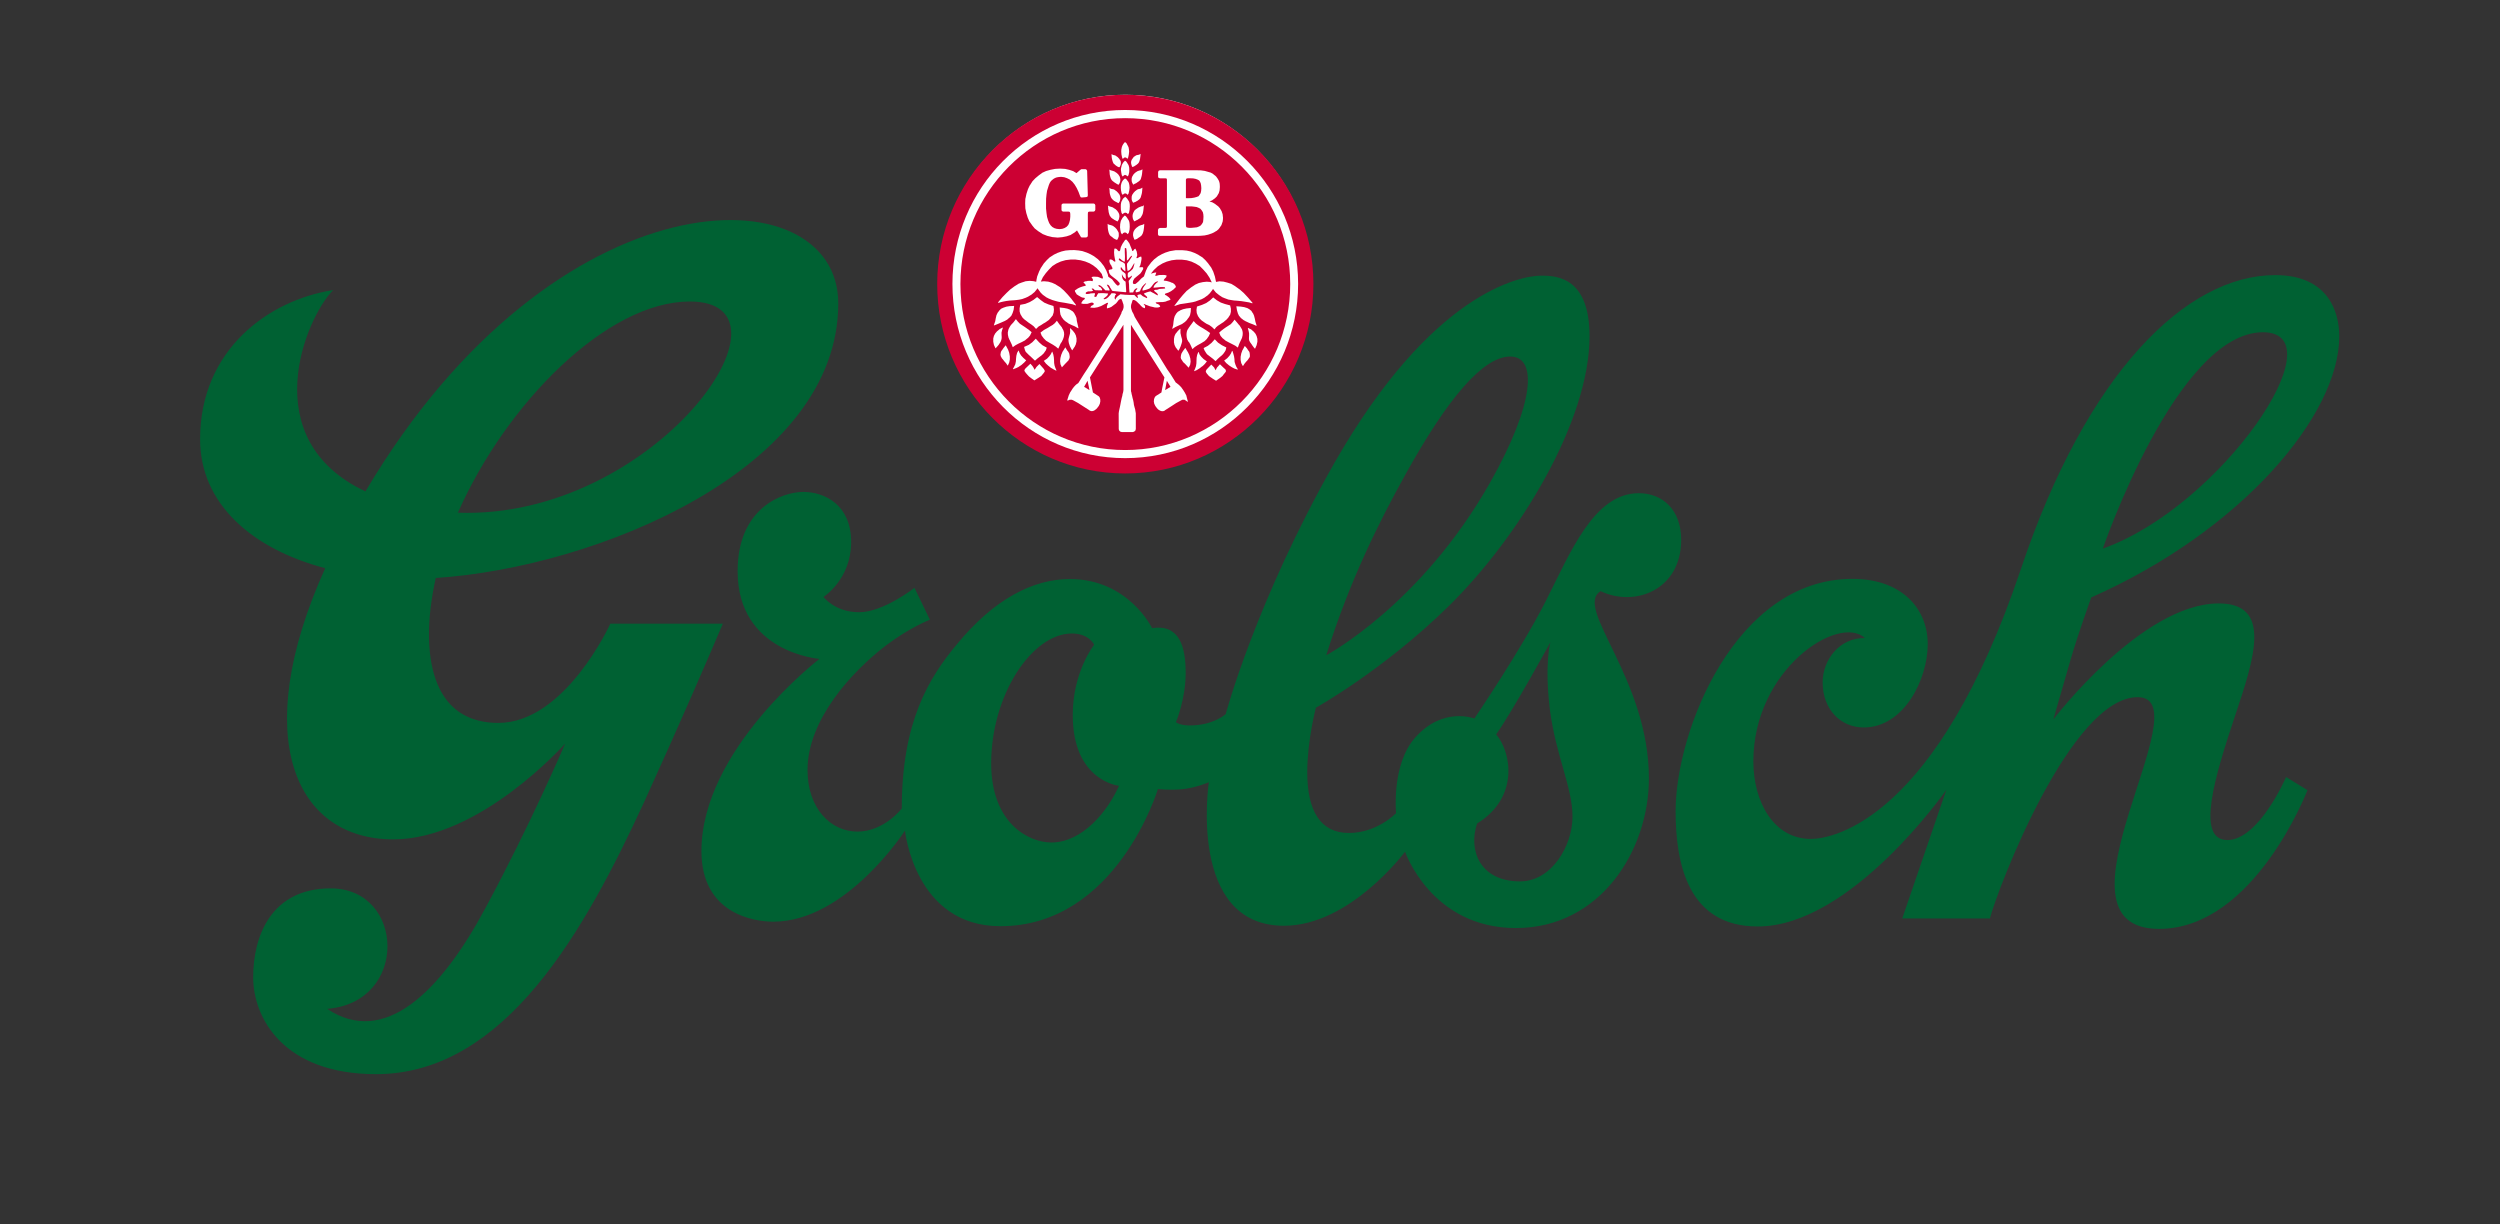 <?xml version="1.0" encoding="UTF-8"?>
<svg id="Layer_1" xmlns="http://www.w3.org/2000/svg" version="1.1" viewBox="0 0 731 358">
  <rect x="0" y="0" width="731" height="358" fill="#333333" stroke="none"/>
  <!-- Generator: Adobe Illustrator 30.0.0, SVG Export Plug-In . SVG Version: 2.1.1 Build 123)  -->
  <defs>
    <style>
      .st0 {
        fill: #c03;
      }

      .st1 {
        fill: #fff;
      }

      .st2 {
        fill: #006133;
        fill-rule: evenodd;
      }
    </style>
  </defs>
  <path class="st2" d="M201.71,88.16c34.62,0-10.35,63.84-67.82,61.75,14.16-32,43.58-61.75,67.82-61.75M178.46,182.37s-13.2,29.01-32.77,29.01c-6.8,0-19.73-2.38-20.26-24.84-.1-5.57.66-11.54,1.99-17.54,47.03-3.08,117.69-31.87,117.69-80.29,0-38.5-82.61-39.03-138.25,54.98-32.4-15.26-17.54-50.68-9.45-58.87-18.8,2.92-38.9,17.37-38.9,43.61,0,18.9,15.22,32.08,36.58,37.71-22.42,49.68-8.66,79.29,19.9,79.29,25.46,0,50.27-28.02,50.27-28.02,0,0-10.08,23.58-23.31,48.08-13.17,24.65-29.59,40.66-46.3,29.49,23.94-1.86,22.78-35.22,1.03-35.22-17.34,0-22.65,13.89-22.65,25.97s9.02,28.35,35.91,28.35c37.78,0,61.09-42.08,78.4-79.55,10.21-22.38,19.5-43.84,23.02-52.17h-32.9ZM661.68,97.15c22.32,0-12.2,50.94-46.82,63.27,0,0,21.66-63.27,46.82-63.27M651.26,245.62c-9.34,0-3.61-18.71,2.29-36.38,5.7-16.98,10.84-32.8-4.78-32.8-22.55,0-48.38,33.93-48.38,33.93l5.14-17.81c2.06-7.09,5.94-17.87,5.94-17.87,44.04-19.5,72.53-53.36,72.53-76.34,0-7.2-3.26-17.91-18.74-17.91-26,0-55.19,28.65-74.38,86.03-24.48,72.73-54.52,78.83-61.39,78.83-10.85,0-16.81-10.81-16.81-22.68,0-26.96,25-43.15,32.63-36.05-7.37-.16-12.37,6.34-12.37,12.94,0,7.92,5.27,13.2,12,13.2,11.78,0,18.73-14.09,18.73-24.38s-7.5-19.07-22.02-19.07c-34.19,0-51.7,44.44-51.7,67.92,0,15.68,3.78,33.72,24.01,33.72,27.36,0,55.15-39.96,55.15-39.96l-12.9,37.61h25.63c2.39-8.99,23.68-64.7,43.21-64.7s-28.41,67.75,6.27,67.75c27.82,0,43.38-40.55,43.38-40.55l-6.24-3.85s-7.93,18.44-17.22,18.44M444.47,257.72c-11.68,0-15.23-9.06-12.57-16.92,12.57-7.79,9.88-21.09,5.57-26.06,4.91-6.93,15.86-26.93,15.86-26.93,0,0-1.79,6.27-.13,19.8,1.79,13.56,6.6,22.61,6.6,31.17s-6.14,18.94-15.32,18.94M307.37,246.34c-6.53,0-17.55-5.57-17.55-23.14,0-20,11.94-37.97,23.61-37.97,5.04,0,6.5,3.29,6.5,3.29,0,0-6.26,7.89-6.26,20.53,0,19.36,13.52,20.72,13.52,20.72-3.18,7.2-10.54,16.58-19.83,16.58M410.84,138.93c12.59-22.75,22.88-34.68,30.77-34.68s7.3,13.46-5.93,36.9c-20.3,35.82-47.89,50.45-47.89,50.45,6.79-21.69,15.45-39,23.05-52.66M468.04,172.86c10.02,4.77,23.54-.37,23.54-15.02,0-8.76-5.44-13.63-12.4-13.63-13.23,0-20.09,17.61-27.26,31.67-7.23,14.26-20.82,34.22-20.82,34.22,0,0-9.13-3.59-17.25,5.51-7.06,7.89-5.64,22.15-5.64,22.15,0,0-5.47,5.8-13.8,5.8s-12.17-6.46-12.17-17.78c0-9.25,2.52-18.84,2.52-18.84,0,0,19.73-10.97,38.77-29.64,20.89-20.49,41.25-54.28,41.25-78.96,0-17.01-9.25-17.74-14.09-17.74-6.17,0-32.03,4.93-60.49,54.72-23.02,40.55-31.8,73.48-31.8,73.48,0,0-3.55,3.32-10.51,3.32-2.99,0-4.05-.96-4.05-.96,0,0,2.85-6.66,2.85-14.42s-1.89-14.29-9.82-13.07c0,0-6.93-14.36-24.04-14.36-10.85,0-22.29,5.96-33.14,19.2-8.06,9.72-16.01,22.48-16.01,47.89,0,0-5.14,6.76-12.97,6.76s-14.59-6.8-14.59-18.01c0-14.56,12.7-28.56,22.88-36.38,7.23-5.44,12.9-7.56,12.9-7.56l-4.51-9.32s-9.08,7.13-16.18,7.13-10.42-4.48-10.42-4.48c0,0,8.09-5.11,8.09-16.05s-7.82-14.65-14-14.65-19.2,4.71-19.2,23.18c0,23.87,23.94,25.64,23.94,25.64,0,0-34.52,26.43-34.52,56.21,0,18.51,15.63,20.63,20.99,20.63,21.39,0,38.53-26.63,38.53-26.63,0,0,2.82,27.95,27.89,27.95,33.99,0,46.07-40.12,46.07-40.12,0,0,2.99.42,7.06.07,4.28-.44,7.83-2.06,7.83-2.06,0,0-6.34,41.98,21.98,41.98,19.34,0,35.39-21.65,35.39-21.65,0,0,7.7,22.32,32.4,22.32s38.9-22.68,38.9-43.77c0-29.28-22.08-49.88-14.13-54.72"/>
  <path class="st1" d="M383.71,82.88c0,30.47-24.47,55.17-54.63,55.17s-54.64-24.7-54.64-55.17,24.46-55.17,54.64-55.17,54.63,24.7,54.63,55.17"/>
  <polygon points="323.46 113.91 323.46 114.15 323.49 113.91 323.46 113.91"/>
  <path d="M325.04,114.1v-.03.03Z"/>
  <polygon class="st0" points="346.76 60.35 346.76 65.3 346.76 65.81 346.81 66.15 346.86 66.4 347.01 66.49 347.24 66.55 347.69 66.63 348.25 66.63 349.18 66.55 349.99 66.46 350.64 66.2 351.12 65.9 351.49 65.42 351.77 64.91 351.85 64.23 351.9 63.36 351.85 62.66 351.71 62.04 351.36 61.48 350.98 61.03 350.5 60.78 349.91 60.54 349.23 60.44 348.45 60.35 346.76 60.35"/>
  <path class="st0" d="M329,133.96c-27.86,0-50.51-22.88-50.51-50.93s22.65-50.87,50.51-50.87,50.57,22.87,50.57,50.87-22.65,50.93-50.57,50.93M329,27.71c-30.3,0-54.96,24.82-54.96,55.32s24.65,55.41,54.96,55.41,55.04-24.85,55.04-55.41-24.7-55.32-55.04-55.32"/>
  <polygon class="st0" points="347.4 52.13 347.04 52.16 346.91 52.24 346.82 52.36 346.76 52.58 346.76 52.98 346.76 57.93 347.18 57.96 348.31 57.93 349.18 57.79 349.88 57.6 350.47 57.37 350.78 56.94 351.07 56.46 351.21 55.82 351.27 55.04 351.21 54.25 351.09 53.6 350.87 53.1 350.62 52.76 350.13 52.5 349.58 52.3 348.85 52.16 347.99 52.13 347.4 52.13"/>
  <polygon class="st0" points="316.99 113.11 318.57 114.07 318 111.33 316.99 113.11"/>
  <polygon class="st0" points="332.13 86.72 332.55 87.11 332.6 87.11 332.63 87.08 332.69 87.03 332.71 87 332.74 86.94 332.74 86.86 332.71 86.75 332.6 86.63 332.57 86.6 332.55 86.35 332.89 86.16 332.92 86.16 333.17 86.1 333.19 86.1 333.53 86.07 334.1 86.58 334.75 86.91 335.37 87.19 335.42 87.03 335.42 86.86 335.31 86.72 335.11 86.54 334.94 86.35 334.91 86.35 334.69 86.19 334.69 86.16 334.46 85.84 334.49 85.82 335.16 85.54 335.7 85.36 336.35 85.2 336.96 85.54 337.56 85.84 337.56 85.87 338.12 86.19 338.23 86.24 338.26 86.24 338.4 86.32 338.49 86.35 338.54 86.35 338.57 86.3 338.51 86.02 338.32 85.76 338.06 85.54 337.76 85.31 337.73 85.31 337.42 84.95 337.45 84.89 337.81 84.73 338.17 84.73 338.49 84.69 338.99 84.49 339.03 84.49 339.61 84.44 340.18 84.41 340.68 84.35 340.71 84.33 340.65 84.21 340.6 84.04 340.51 83.96 339.47 83.93 338.43 84.04 337.31 84.13 337.28 84.07 337.42 83.62 337.45 83.6 337.67 83.26 337.98 82.94 338.26 82.66 338.4 82.58 338.43 82.58 338.54 82.44 338.63 82.3 338.63 82.27 338.23 82.33 337.81 82.52 337.45 82.83 337.1 83.26 336.8 83.68 336.4 84.13 336.38 84.13 336.04 84.41 336.01 84.41 335.56 84.58 335.11 84.73 334.69 84.84 334.24 84.95 334.01 84.89 334.18 84.24 334.21 84.21 334.49 83.79 334.49 83.76 334.83 83.31 335.11 82.94 335.11 82.78 335.08 82.78 334.52 83.23 333.98 83.82 333.62 84.44 333.31 85.17 332.74 85.39 332.15 85.48 332.04 85.14 332.04 85.08 332.13 84.89 332.15 84.89 332.3 84.73 332.49 84.55 332.55 84.41 332.55 84.3 332.24 84.3 331.85 84.58 331.56 84.95 331.34 85.5 330.27 85.54 330.16 84.35 330.13 83.23 330.02 82.15 330.86 81.04 330.88 80.89 330.91 80.89 330.98 80.75 331.03 80.67 330.98 80.61 330.8 80.69 330.58 80.86 330.36 81.04 330.32 81.06 329.96 81.26 329.77 80.86 329.77 80.83 329.73 80.47 329.77 80.13 329.79 79.8 330.61 79.23 331.22 78.62 331.42 78.16 331.56 77.65 331.68 77.24 331.65 76.9 331.45 77.29 331.14 77.77 330.86 78.27 330.55 78.67 330.55 78.7 330.25 78.98 330.21 78.98 329.77 79.26 329.71 79.26 329.59 78.5 329.59 78.47 329.54 77.79 329.54 77.12 330.32 76.05 331 74.96 331 74.9 331.03 74.79 331.03 74.75 331 74.75 330.91 74.79 330.88 74.82 330.52 75.07 330.27 75.38 330.02 75.77 329.99 75.83 329.57 76.17 329.51 76.11 329.48 74.9 329.45 73.77 329.34 72.67 329.28 72.64 329.17 72.56 329.06 72.51 328.94 72.54 328.89 72.59 328.89 73.83 328.94 75.09 328.89 76.5 328.86 76.53 328.33 76.33 328.33 76.31 327.94 76.02 327.6 75.71 327.26 75.55 327.2 75.6 327.15 75.77 327.15 75.94 327.46 76.25 327.76 76.44 328.18 76.61 328.58 76.84 328.58 76.87 328.92 77.12 329.03 78.16 329.06 79.26 328.98 79.32 328.44 78.89 328.18 78.62 328.18 78.59 327.94 78.24 327.76 78.11 327.71 78.27 327.68 78.56 327.74 78.81 327.96 79.06 328.21 79.37 328.56 79.59 328.86 79.85 329.12 80.08 329.17 80.75 329.2 81.51 329.12 81.56 328.78 81.29 328.75 81.26 328.47 80.93 328.44 80.93 328.21 80.53 328.1 80.22 328.07 80.27 328.02 80.3 328.07 80.81 328.18 81.29 328.35 81.68 328.69 82.07 329.12 82.36 329.31 85.31 329.15 85.45 325.32 85.08 325.12 84.91 324.87 84.47 324.62 84.09 324.59 84.09 324.42 83.68 324.28 83.53 324.11 83.34 323.91 83.26 323.71 83.26 323.63 83.28 323.88 83.71 324.19 84.21 324.22 84.21 324.5 84.89 324.11 84.95 324.05 84.95 323.85 84.91 323.23 84.91 322.13 83.79 321.97 83.71 321.97 83.68 321.77 83.53 321.58 83.42 321.38 83.37 321.21 83.42 321.13 83.48 321.26 83.65 321.43 83.85 321.69 83.9 321.72 83.93 321.94 84.16 322.06 84.35 322.22 84.52 322.25 84.6 322.25 84.91 321.26 84.89 320.28 84.86 320.08 84.8 320.05 84.77 319.89 84.6 319.72 84.44 319.57 84.38 319.41 84.35 319.21 84.41 319.24 84.52 319.43 84.73 319.64 84.95 319.61 85 319.16 85.17 319.13 85.17 318.65 85.2 318.17 85.2 317.78 85.36 317.58 85.48 317.46 85.65 317.46 85.82 317.58 85.93 317.74 85.98 318 85.95 318.2 85.93 318.4 85.93 318.93 85.79 318.96 85.79 319.46 85.76 320.05 85.71 320.16 85.82 320.14 86.13 320.14 86.16 320.05 86.35 320 86.54 320 86.66 320.05 86.8 320.28 86.83 320.53 86.75 320.7 86.58 320.75 86.32 320.93 86.07 321.15 85.73 322.53 85.71 323.96 85.82 324.03 85.87 323.8 86.38 323.77 86.41 323.46 86.72 323.43 86.72 323.09 87 322.72 87.29 322.7 87.33 322.76 87.45 322.79 87.51 323.18 87.45 323.6 87.25 324.03 86.91 324.36 86.54 324.73 86.13 325.03 85.73 325.49 85.76 325.71 85.76 325.97 85.79 326.02 85.79 326.35 86.02 326.38 86.07 326.08 86.35 326 86.66 325.91 86.94 325.93 87.25 326.08 87.56 326.13 87.59 326.16 87.59 326.35 87.13 326.38 87.11 326.7 86.72 327.12 86.38 327.15 86.38 327.6 86.04 328.18 86.1 329.03 86.19 329.62 86.21 330.21 86.24 331.68 86.24 332.13 86.72"/>
  <polygon class="st0" points="340.68 114.06 342.26 113.11 341.19 111.34 340.68 114.06"/>
  <path class="st0" d="M367.64,100v.02l-.2.87v.03l-.45,1.02-.05.02-.34-.39-.5-.68v-.03l-.56-.78-.26-.48v-.03l-.08-.42v-.42l.03-.57v-.7l-.14-.73-.22-.79.05-.06.99.48v.03l.62.54h.03l.53.64.03.03.34.71v.02l.2.76v.91ZM365.47,104.19v.06l-.17.37h-.03l-.25.37v.02l-.28.37-.37.38-.46.56-.45.7-.08-.03-.45-.84v-.02l-.17-.87v-.94l.19-.99.36-.99h.03l.62-1.15.03-.03.64.73.25.4v.03l.32.4h.02l.17.42v.03l.08.64-.02.4ZM362.26,100.79l-.3.81-.03.03-.71-.53-.87-.45-1.1-.56-.95-.51v-.03l-.76-.62h-.03l-.62-.73-.02-.04-.38-.89.6-.56h.02l.65-.51.68-.48.7-.45.75-.49.54-.59.56-.73.82.96.36.45.37.4v.02l.28.46.28.47.03.03.17.54.08.56v.03l-.03.59v.03l-.17.73v.03l-.34.73-.05.05h.03l-.26.54-.31.7ZM361.84,108.07l-.85-.28h-.02l-.79-.42-.82-.54-.73-.61h-.03l-.65-.76v-.03l.91-.7.65-.73.42-.65.31-.73h.12l.25.73v.03l.22.8.12.78v.03l.05.84.26.84.28.65.4.64-.08.11ZM358.46,108.58l-.12.26h-.03l-.28.36-.09.08-.48.65-.78.65h-.03l-1.07.75-.87-.53-.65-.45h-.02l-.57-.42-.36-.45-.14-.11-.25-.4h-.02l-.11-.26v-.22l.02-.06.14-.28v-.03l.28-.31,1.15-1.21.42.42.4.42.24.46.26.37.14-.42.22-.37v-.03l.34-.36.5-.59,1.24,1.19.35.28v.03l.14.25v.05l.02.23v.05ZM351.57,107.09h-.03l-.76.6-.73.45v.03l-.85.37-.05-.06.31-.73.25-.7.12-.81.03-.91.03-.73.16-.84.34-.84h.09l.31.79.48.62.65.65.87.62.11.06-.62.78-.7.67ZM348.65,102.05l-.37-.82-.28-.59-.31-.56-.11-.06-.43-.73v-.02l-.16-.65v-.03l-.06-.65.03-.53v-.03l.11-.56v-.03l.23-.51h.03l.31-.51.34-.45v-.03l.31-.39.73-1.01h.03l.62.7.61.48.71.48.78.45,1.04.65,1.04.73-.42.96h-.02l-.51.73v.03l-.73.7h-.03l-.93.57-1.02.56-.84.54-.67.61-.03-.02ZM348.14,105.74l-.14.89v.03l-.42.82-.03.03-1.07-1.16-.48-.42-.31-.45v-.03l-.31-.46-.03-.02-.11-.46.08-.64.14-.51.03-.03.26-.45.22-.34.54-.72.02-.09h.06l.67,1.13h.03l.48.99v.03l.28.95v.03l.08.84v.03ZM344.81,95.11l-1.1.51-.89.53-.06-.05.28-1.07.11-1.04.14-.87.22-.73.03-.02.37-.65.5-.57h.02l.68-.39.02-.03.79-.31,1.01-.23,1.29-.14-.05,1.08v.02l-.2.96v.03l-.37.71h-.05l-.48.67v.03l-.59.59-.76.53v.03l-.94.43ZM343.27,99.97v-.91l.14-.73v-.02l.33-.74h.03l.56-.7v-.02l.73-.71.11.03v1.21l.23,1.05.14.48.11.45v.48l-.11.48-.31.93-.37.84-.26.42-.09.03-.68-.9h-.03l-.39-.82v-.03l-.17-.81ZM356.12,95.25l-.53.45-.48.62-.73-.7-.79-.57-.79-.37-.4-.25-.92-.64h-.03l-.7-.68v-.03l-.48-.67v-.03l-.34-.84v-.03l-.08-.87v-.02l.14-.99,1.46-.48,1.24-.54,1.09-.75.96-.9,1.07.84,1.16.67,1.23.43,1.49.4.22.96v.92l-.22.87-.03.03-.48.73v.03l-.64.7h-.03l-.79.67-.45.28-.59.4-.57.37ZM352.27,102.59l-.03-.03-.31-.78,1.26-.67,1.05-.84.96-1.07.96.99,1.13.76,1.29.65-.19.78v.03l-.32.54-.02.02-.37.51-.45.47h-.02l-.51.42-.62.56-.65.67-.7-.64-.65-.5-.53-.4-.51-.4h-.03l-.39-.5v-.03l-.34-.54ZM347.18,117.45l-.34-.26-.51-.31h-.59l-.34.17-1.49.81-1.16.76-2.14,1.37-.03.03-.03.06-.48.16h-.03l-.42-.03h-.03l-.45-.16-.03-.03-.48-.31-.4-.42v-.03l-.4-.53-.33-.68-.12-.67.06-.59v-.06l.19-.51.28-.39,1.69-1.07.23-1.26.65-3.15-9.79-15.39v19.19l.03.31.03.12.08.25.05.34.14.54.14.64.17.62.14.7.09.71.17.67.19.65.08.53.08.45.03.16v4.59l-.11.42-.03.06-.33.28-.05.03-.35.11h-3.23l-.42-.11-.05-.03-.28-.28-.02-.06-.12-.36-.02-4.62.02-.16.06-.45.12-.56.14-.62.14-.68.13-.7.14-.7.14-.65.17-.62.08-.53.11-.34.06-.26.02-.11.06-.45v-19.08l-9.79,15.39.62,3.18.25,1.23,1.64,1.07.19.17v.03l.14.19.17.54v.03l.02.59-.14.65v.02l-.31.65-.42.54v.02l-.4.42h-.03l-.42.31-.03.03-.45.17h-.03l-.42.02-.48-.16-.05-.08-2.11-1.35-1.18-.76-1.46-.81-.42-.17h-.4l-.37.05-.22.12-.16.11-.14-.09.03-.05-.06-.03.42-1.32v-.03l.47-.99h.02l.54-.84v-.03l.51-.67.48-.51.39-.33h.02l.38-.26,1.62-2.59.99-1.5,3.99-6.3,3.69-5.91.7-1.1.7-1.24.42-.76.4-.84.14-.26-.05-.08.26-.56h.05l.14-.31.17-.54.03-.5-.06-.51-.17-.48-.19-.59-.17-.31v-.03l-.08-.26-.26.09-.37.16-.27.28-.28.39-.31.37-.28.26h-.03l-.33.25-.6.45v.03l-.67.34h-.03l-.76.22-.02-.03v-.56l.12-.42v-.03l.14-.31.08-.26-.17-.03-.3.09-.22.14-.28.12v.02l-.26.14-.84.45h-.03l-.96.34-.95.16h-.03l-1.12-.05-.02-.08.16-.28v-.03l.17-.14v-.02l.22-.11.2-.09.14-.14.09-.11.03-.11-.12-.2-.31-.17h-.28l-.4.11-.39.14-.39.12h-1.27l-.51-.12v-.03l.14-.39h.03l.2-.31v-.03l.25-.23.28-.19.14-.23-.03-.11-.08-.12-.56-.08h-.06l-.51-.22v-.03l-.59-.33-.56-.37-.12-.19v-.03l-.16-.25-.17-.26-.03-.03-.05-.37.76-.51v-.02l.81-.4h.03l.76-.26.75-.17.06-.05v-.11l-.12-.28-.22-.23-.34-.25.25-.26.06-.03.22-.08h.03l.19-.03.26-.03.22-.08.76-.03h.03l.65.11.08-.16.05-.31-.13-.26-.28-.42.02-.06.48-.11h.42l.48.03.45.03.5.2h.03l.4.19.45.12.09-.2-.03-.31-.14-.33-.14-.42.03-.03-.65-.82-.9-.96-1.01-.79-1.05-.62-1.29-.53-1.35-.36-1.49-.2h-1.46l-1.43.17-1.4.4-1.3.59-1.15.73-.99.99-.95,1.1-.85,1.18-.6,1.27.9-.09,1.21.11h.03l1.07.31h.03l1.13.51v.03l1.18.73h.03l1.13.99,1.15,1.21,1.18,1.38v.03l1.27,1.66-.08.12-.94-.34-.99-.19-1.21-.23-1.41-.22-.68-.14-.81-.22-.87-.26-.89-.37h-.03l-.87-.45v-.02l-.84-.6h-.03l-.76-.75v-.03l-.67-.9-.17-.31-.24.31-.71.87h-.03l-.81.68-.9.53v.03l-.93.42h-.03l-.87.32-.91.19-.84.11-.68.06-1.21.08-.95.12-.9.17-.73.17-.76.22-.08-.14,1.29-1.53,1.21-1.24,1.13-1.06h.02l1.16-.87,1.13-.7v-.03l1.1-.42h.03l1.03-.34h.03l1.1-.11,1.04.08h.03l.87.19.02-.19.06-.37-.02.06.08-.38.14-.67.5-1.29v-.03l.62-1.27h.03l.73-1.12v-.03l.96-1.07.9-.85h.03l1.01-.64v-.03l1.15-.56,1.18-.42,1.18-.28h.03l1.24-.11,1.29-.02,1.24.11,1.13.19,1.24.42h.02l1.13.51.99.56,1.07.81h.03l.99,1.02v.02l.82,1.05.64,1.18.03.03.48,1.24.05.28.09.31-.03.06,1.13.75.4.54.37.48.34.4.42.4h.22l.28-.09.14-.19.06-.26-.03-.2-.33-.37-.4-.42-.45-.37-.45-.33-.45-.37h-.03l-.42-.36-.34-.37-.02-.03-.2-.47v-.03l-.11-.62.31-.16.31-.06h.03l.22-.03.19-.14.06-.14-.06-.23-.16-.28-.11-.31-.17-.22h-.03l-.11-.26-.05-.11h-.03l-.08-.22v-.03l-.09-.26v-.5l.06-.12.16-.08.42.06v.02l.33.17.28.26.28.14h.08l.08-.06.06-.05-.2-.9-.14-.81v-.03l-.06-.9.08-1.04.34-.03h.06l.23.11.03.03.16.14.14.19.17.17.14.11.08.05.14-.05.19-.19.22-.96v-.02l.46-.94.59-.87.14-.22.03-.05.34-.17.51.54v.03l.42.59.25.62v.02l.28.65.25.65.02.19.03.11.22-.08.2-.14.11-.25h.03l.37-.26v.03l.39.82v.03l.14.82v.28l-.05.26v.03l-.11.16-.06.14.03.14.11.14.23-.09.28-.16.31-.17h.03l.4-.11.11.45-.03.45-.14.81-.19.79v.03l-.31.59.02.02h.45l.2-.02h.23l.14.05.08.08.03.12v.05l-.03.28-.37.64v.03l-.42.59-.57.49-.62.5-.59.51-.34.62-.06.31-.02.31.05.19.17.11.08.06.28-.03.22-.03.84-.7.79-.84.84-.67v-.09l.08-.2.45-1.27v-.02l.59-1.24h.03l.84-1.1v-.03l.99-1.04h.03l1.1-.87,1.01-.56v-.02l1.15-.51h.03l1.24-.4,1.69-.28h1.97l1.24.11h.02l1.21.28,1.13.42,1.13.56v.03l1.04.64h.03l.91.85.89,1.03v.03l.85,1.15.62,1.24v.03l.45,1.35.29,1.38.03.17.99-.17h.03l1.18.09,1.1.28,1.15.37h.02l1.18.71v.02l1.22.87h.02l1.21,1.06,1.22,1.3,1.37,1.6-.08.14-.94-.28-1.01-.17-1.18-.19-1.41-.14-.73-.05h-.03l-.78-.12-.93-.16-.9-.34h-.03l-.93-.39v-.02l-.82-.54-.87-.7h-.03l-.71-.87-.19-.28-.16.31-.68.87v.03l-.78.76h-.03l-.82.59v.02l-.89.48h-.03l-.87.32-.89.33-.8.2-.64.11-1.16.19-1.07.16-.82.12-.76.25-.82.28-.05-.12,1.32-1.71v-.02l1.15-1.38,1.15-1.24h.03l1.21-.96,1.1-.73v-.03l1.21-.54h.03l1.1-.25h.02l1.1-.12.84.06h.03l.62.14-.65-1.35-.84-1.27-.99-1.12-1.04-1.04-1.15-.7-1.27-.59-1.38-.4-1.43-.17h-1.55l-1.41.17-1.46.4-1.24.53-1.35.82-1.18,1.1-.87,1.07,1.22-.33h.34l.02.05-.31.87.11.06.4-.06.31-.11.46-.08h.5l.51-.03.51.03h.03l.51.14v.02l-.11.4v.03l-.25.28-.26.25-.17.26-.08.17.26.12.37.03h.03l.28.05.4.11.48.14h.03l.4.2.48.14v.03l.37.26.28.34.02.02.2.51-.71.7-.75.54-.82.42h-.03l-.81.26-.05.09-.06.13-.02.09.08.05.51.28.02.03.56.42.51.59-.26.23-.06.02-.28.09-.28.08-.62.25-.73.12h-.03l-.73.02-.7.03-.65.05v.11l.11.17.2.12.34.11h.02l.4.25.23.48v.05l-.56.2h-.03l-.47.03-.5-.03h-.03l-.42-.11-.99-.23-.96-.37h-.03l-.82-.34-.03.03.03.03.03.11.23.28h.03l.11.31v.08l-.08.45-.65-.25v-.03l-.46-.4-.42-.48-.43-.4-.42-.42-.51-.36-.54-.14h-.05l-.17.31-.16.56-.17.48-.08.48.02.51.14.51.2.59.39.7.34.84.45.76,1.43,2.34,3.72,5.91,3.88,6.3,1.04,1.5,1.49,2.39.08.05.28.2.37.31h.03l.45.42.48.51v.03l.48.67.51.82.45.89v.09l.28,1.1.14.48-.11.06ZM311.58,106.24l-1.07,1.16-.03-.03-.4-.87v-.03l-.11-.83v-.04l.09-.87v-.03l.25-.96.43-1.01h.03l.7-1.13h.06l.51.85.31.39.22.4.03.03.11.48.08.65-.11.5h-.03l-.22.46v.02l-.42.42-.42.45ZM312.52,100.2l-.09-.48v-.51l.09-.4.13-.5.2-.71.08-.73-.06-.82.12-.06.73.74.56.73.33.7v.04l.17.75v.87l-.2.82v.03l-.39.81h-.03l-.62.94-.06-.03-.28-.45-.4-.79v-.02l-.31-.93ZM314.46,92.24l.02.02.28.7.11.9.48,2.08-.11.05-.96-.56-.99-.42-.93-.45v-.03l-.79-.56h-.03l-.61-.56v-.03l-.48-.62-.38-.79v-.03l-.14-.9v-.03l-.08-1.1h.03l1.24.14.96.19.81.31.03.03.68.42h.02l.48.54v.03l.34.65ZM309.45,101.94v.02l-.73-.61-.82-.54-1.03-.59-.94-.56h-.02l-.7-.7-.57-.75h-.02l-.38-.96,1.01-.76,1.1-.61.73-.45.73-.42.62-.51.59-.7h.03l.73,1.04.31.36v.03l.38.45.24.51h.03l.25.51v.03l.14.51v.02l.03.59-.09.61v.03l-.22.65v.02l-.37.76-.02.09h-.04l-.33.5-.28.65-.37.79ZM308.85,108.39l-.83-.4v-.03l-.76-.42-.68-.56h-.02l-.74-.68-.61-.79.95-.64.64-.68.46-.62.36-.73h.08l.28.79.16.82v.03l.06.7.03.96.13.76.23.67.31.73-.06.09ZM305.48,108.56v.05l-.14.26h-.02l-.26.36-.11.12-.51.62h-.03l-.84.56-1.13.7-.84-.59-.65-.5h-.02l-.46-.49-.42-.48-.11-.11-.23-.37h-.03l-.14-.25v-.05l.03-.23.03-.06.14-.22v-.03l.34-.34,1.21-1.16.53.59.31.43v.03l.19.33.19.4.26-.37.26-.39v-.03l.45-.45.45-.45,1.1,1.24.25.31v.03l.16.28.03.06v.2ZM299.35,106.11l-.68.61-.78.51v.03l-.82.4h-.03l-.79.31-.08-.08.37-.7.33-.68.17-.82.05-.81.09-.84.2-.79v-.03l.4-.7h.08l.28.73.42.68.62.67.79.7.08.08-.68.74h-.02ZM299.46,101.43l1.35-.59,1.03-.76,1.02-1.05.99,1.08.96.84,1.26.7-.26.79-.02.02-.37.51v.03l-.4.51h-.03l-.45.42-.51.37-.7.54-.7.62-.68-.65-.62-.59-.48-.42-.45-.45-.45-.45-.03-.03-.26-.59v-.03l-.22-.82ZM304.52,94.99l-.82.47-.76.73-.7-.79-.7-.53-.76-.51-.4-.31-.87-.67h-.03l-.61-.65v-.03l-.46-.78-.03-.03-.25-.84v-.93l.19-.99,1.46-.28,1.29-.51,1.1-.64,1.08-.84,1.07.89,1.01.73,1.27.54,1.43.45.14,1.01v.02l-.08.85v.02l-.28.85v.02l-.54.65v.03l-.64.7h-.03l-.92.65-.43.25v-.02l-.73.48ZM296.11,101.47l-.31-.82-.31-.64-.26-.57-.05-.05-.31-.73v-.03l-.16-.73v-.03l-.03-.59v-.03l.11-.59.14-.51.03-.03.26-.5.31-.48v-.03l.37-.4.4-.42.73-.96h.03l.56.71.59.61.73.49.73.48.99.7h.03l.96.81-.45.94v.02l-.62.73h-.03l-.79.65v.03l-.96.51-1.07.5-.84.46-.73.53-.03-.02ZM295.27,104.19v.92l-.17.85v.02l-.39.87-.08.03-.46-.67-.51-.57-.39-.51-.37-.42v-.03l-.25-.48-.03-.03-.09-.51.12-.67v-.03l.19-.42h.03l.28-.36v-.03l.28-.4.54-.67.05-.09.09.03.62,1.16.02.02.34.96.17.99v.02ZM292.05,100.79l-.59.68-.34.37-.05-.03-.45-.95v-.03l-.19-.9v-.96l.19-.75.37-.71.03-.03.54-.64h.02l.65-.54v-.03l.93-.5.08.08-.26.78-.14.68.03.73.03.56-.03.4v.03l-.11.45v.03l-.2.48-.51.78v.03ZM290.99,94l.17-.96.19-.81v-.03l.36-.76.48-.62v-.03l.49-.47.02-.03.65-.31.9-.31.96-.16h.02l1.27-.06.03.03-.14,1.1-.28.87v.03l-.37.78v.03l-.56.59h-.03l-.59.51v.03l-.85.48h-.03l-.96.42-1.02.43-1.01.4-.09-.06.37-1.07ZM299.85,58.04v-.03l.28-1.32.42-1.29v-.03l.56-1.18h.03l.7-1.1v-.03l.87-.92,1.04-.87.96-.7v-.03l1.18-.54,1.29-.36,1.35-.26,1.43-.08,1.43.08h.03l1.24.28,1.19.4.02.02.9.54,1.15-.99.28-.16h1.15l.2.05.05.03.17.16.03.06.08.2.2,7.17-.09.31-.05.08-.37.11-1.22.11-.31-.05-.05-.06-.14-.22-.48-1.29-.54-1.15-.59-.99-.65-.82-.76-.65-.83-.42-.82-.28-.93-.11-.4.03-.45.05-.45.09-.39.14-.43.23-.4.31-.42.37-.34.51-.28.65-.25.79-.28.9-.16,1.07-.12,1.21-.02,1.38v1.52l.14,1.38.16,1.1.31,1.01.31.78.42.65.51.5.61.34.65.19.81.09.8-.09.67-.22.62-.37.49-.53.28-.65.22-.82.09-.96v-.7l-.03-.37-.09-.26-.08-.08-.19-.06-.32-.02h-1.4l-.31-.14-.06-.06-.09-.28v-1.38l.09-.3.06-.06.31-.14h8.95l.31.14.03.06.14.3v1.38l-.14.28-.03.06-.31.14h-1.01l-.32.02-.19.06-.11.08-.06.26-.02.37v6.22l-.06.26-.03.06-.16.14-.06.03-.26.06h-1.15l-.23-.06-.05-.03-.11-.19-1.05-1.77-.75.64h-.03l-1.05.65-.02.03-1.19.4-1.29.25-1.32.12-1.53-.14h-.02l-1.44-.35h-.02l-1.44-.56v-.03l-1.23-.78-1.05-.82-.78-.96v-.02l-.71-1.01h-.03l-.53-1.19v-.02l-.4-1.29-.28-1.38-.05-1.49.05-1.35ZM323.88,65.67v-.17l.06-.06.19.2.22.08.34.08.37.11h.03l.45.2v.03l.45.34h.03l.5.54.34.56.02.03.23.47v.03l.02.51v.45l-.13.39v.03l-.17.36-.11.17-.09.14-.14-.06h-.03l-.22-.08-.28-.14-.37-.19v-.03l-.37-.31-.37-.28h-.03l-.31-.31-.17-.33-.02-.03-.17-.47-.11-.45-.09-.51-.05-.51v-.43l-.03-.25v-.11ZM323.96,60.19l.09-.06.22.17.2.05.34.11.39.11h.03l.4.23v.02l.51.31h.02l.51.5.4.6.03.03.17.48v.02l.05.48v.03l-.08.48-.09.37v.03l-.16.28h-.03l-.11.19v.03l-.11.11-.12-.06-.22-.12-.31-.16-.34-.17v-.03l-.36-.22-.37-.28h-.03l-.31-.4-.23-.34v-.02l-.14-.42-.14-.51-.06-.51-.08-.48v-.4l-.06-.31v-.16ZM324.39,55l.06-.05.25.19.2.09.31.06.34.05h.02l.45.22v.03l.42.31h.03l.51.53.37.51.03.03.16.53v.03l.06.46-.06.42v.03l-.11.37v.03l-.14.25h-.02l-.12.17v.03l-.08.11-.17-.05h-.02l-.17-.12-.28-.14-.34-.16v-.03l-.37-.19-.31-.31h-.03l-.31-.34-.2-.33-.03-.03-.14-.42-.14-.45-.09-.48v-.02l-.02-.45-.03-.4-.03-.22v-.23ZM324.39,49.66l.06-.06.25.17.2.06.31.08.34.11h.02l.45.19v.03l.42.28h.03l.51.48.37.56.03.03.16.54v.02l.06.45-.06.39-.11.4v.03l-.14.28h-.02l-.12.19v.03l-.08.11-.17-.06h-.02l-.17-.11-.28-.14v-.03l-.34-.2-.37-.25-.31-.26h-.03l-.31-.31-.2-.33-.03-.03-.14-.39-.14-.51-.09-.5v-.03l-.02-.45-.03-.34-.03-.28v-.17ZM324.98,45.13l.06-.05.26.14.19.09.2.05.31.06h.03l.34.19v.03l.37.25h.02l.45.48.31.45.03.03.17.42.02.37v.05l-.02.33-.11.35-.03.02-.08.23-.09.17-.02.03-.11.08-.12-.02h-.02l-.28-.11-.28-.17-.37-.25-.33-.32h-.03l-.28-.27-.14-.34-.03-.03-.14-.46-.11-.42-.08-.48-.03-.4v-.03l-.03-.28v-.19ZM327.76,54.16l.14-.54v-.02l.17-.46h.02l.2-.34.25-.28.23-.2.14-.11h.14l.16.11h.03l.2.2.2.28.25.34h.03l.19.46v.02l.12.54v.03l.06.7-.09.76v.02l-.2.9-.28.4h-.03l-.28-.3-.36-.12h-.12l-.31.12-.33.3h-.03l-.28-.4-.2-.9v-.02l-.06-.76.03-.7v-.03ZM327.85,49.01v-.02l.11-.54v-.03l.19-.45h.03l.16-.34.23-.25v-.03l.19-.17.14-.16h.14l.19.16.2.17v.03l.17.25.19.34h.03l.22.45v.03l.14.54v.02l.03.62-.03.68v.03l-.2.89-.28.34h-.03l-.31-.28-.33-.14h-.14l-.26.14-.33.31h-.03l-.26-.37-.17-.89v-.03l-.09-.68.06-.62ZM327.91,43.63v-.02l.11-.59.17-.42v-.03l.19-.33.22-.31v-.03l.17-.2h.03l.11-.11h.16l.14.14.2.17v.03l.16.31.2.37.02.03.2.42.11.57v.02l.06.68-.09.78v.03l-.19.9-.2.37-.05.03-.28-.31-.31-.11h-.12l-.25.11-.35.33-.05-.02-.17-.4-.19-.9v-.03l-.06-.78.03-.68ZM327.51,66.31l.03-.73v-.02l.11-.6.11-.45.03-.03.23-.42.19-.34.26-.31.23-.2.16-.2.14.08.17.12.19.2.22.31.22.34.26.42.03.03.14.45.08.6v.02l.03.73-.05.79v.03l-.23.93-.31.4h-.03l-.34-.34-.4-.16h-.03l-.11.02-.4.14-.34.4h-.03l-.31-.45-.19-.93v-.03l-.09-.79ZM330.35,60.43l-.05.85v.02l-.2.96-.28.34h-.02l-.34-.31-.39-.11h-.14l-.33.14-.38.31-.28-.37-.2-.96v-.02l-.02-.85.02-.67v-.03l.12-.62v-.03l.19-.42h.03l.2-.42v-.03l.25-.28.26-.19.08-.11.14-.12.06.03.05.11.14.11h.03l.19.2.22.28v.02l.26.4h.03l.23.45v.03l.11.59v.03l.03.67ZM330.72,47.58l.03-.37v-.03l.14-.42.02-.03.31-.45.33-.45h.03l.45-.28v-.03l.37-.17h.03l.31-.05.28-.06.17-.05.22-.2.08.09v.19l-.03.28v.02l-.05.38-.06.48v.02l-.11.46-.14.4v.02l-.2.34-.31.31h-.02l-.34.28-.42.25v.03l-.28.14-.26.11-.11.06-.11-.12-.03-.03-.08-.14-.05-.26-.03-.03-.08-.3-.06-.37v-.03ZM333.73,49.71l.22-.19.09.06v.19l-.03.26-.03.33-.05.48v.03l-.09.51-.14.51-.12.42v.03l-.19.31-.28.28-.38.28h-.02l-.37.26v.02l-.34.17-.33.14-.14.12h-.03l-.11.06-.12-.11v-.03l-.08-.2h-.03l-.14-.28v-.03l-.11-.34-.02-.4v-.03l.02-.45v-.03l.17-.51.03-.03.36-.59.48-.48h.03l.45-.31v-.03l.45-.19h.03l.34-.11.31-.06.16-.06ZM330.91,58.36l-.02-.42v-.03l.02-.45v-.03l.17-.53h.03l.36-.54.48-.51h.03l.45-.34v-.03l.45-.19h.03l.34-.06.31-.09.16-.08.22-.17.09.03v.22l-.03.23-.03.4-.05.48v.03l-.09.45-.14.48-.12.43v.02l-.19.35-.34.39h-.03l-.42.31-.42.22v.03l-.4.16h-.02l-.23.11-.14.06-.12-.08v-.03l-.08-.17h-.03l-.14-.28v-.03l-.11-.34ZM334.32,60.05l.12.05v.2l-.03.28-.03.37-.06.54-.08.51-.11.48-.17.42-.02.03-.2.34-.23.4h-.03l-.36.28-.42.25v.03l-.37.16-.31.17-.25.11h-.03l-.17.05-.03-.16-.05-.2h-.03l-.17-.28v-.03l-.08-.34v-.03l-.06-.51.06-.45v-.03l.17-.51.02-.02.31-.6.51-.45h.03l.42-.28v-.02l.42-.23h.03l.36-.14.23-.11.28-.02.17-.06.16-.19ZM334.57,65.5v.22l-.02.26-.03.42-.06.51-.08.51-.11.45-.17.49-.03.02-.19.37-.28.28-.36.28-.4.25-.34.26-.02.02-.31.11-.19.09h-.03l-.16.05-.11-.08-.03-.03-.06-.14-.06-.25h-.02l-.11-.31v-.03l-.09-.37v-.42l.06-.46.16-.45.03-.03.31-.5.56-.54h.03l.48-.34v-.03l.45-.2h.03l.31-.11.34-.08.22-.08.22-.2.08.06ZM338.63,67.13l.14-.28.08-.06.31-.14h1.38l.42-.02.14-.09.05-.08.06-.23v-13.7l-.06-.2-.05-.11-.14-.06-.42-.02h-1.35l-.23-.06-.03-.03-.22-.11-.05-.05-.03-.28v-1.32l.14-.33.08-.06.31-.11h10.69l1.29.03,1.15.16.87.25.87.25.67.37v.03l.56.45h.03l.42.42v.03l.37.51.25.45.03.03.17.45.11.51v.03l.03.45.02.47-.08.96v.03l-.26.89h-.03l-.48.82v.02l-.62.62h-.02l-.79.57-.02.02-.74.28.82.28h.03l.87.51v.03l.75.56h.03l.59.67v.03l.48.82v.03l.28.84v.03l.11.99-.03.56v.03l-.08.56-.19.51v.03l-.2.56h-.03l-.37.54v.03l-.42.54-.54.47h-.03l-.64.37v.03l-.79.37h-.03l-.99.34-1.04.23h-.03l-1.29.11-1.43.02h-10.36l-.31-.08-.08-.05-.14-.31v-1.38ZM366.37,91.59l.32.73v.03l.22.84.19.96.34,1.03-.09.09-.96-.42-1.07-.4-.96-.45h-.03l-.79-.45v-.02l-.7-.54-.02-.03-.49-.59h-.03l-.36-.76v-.02l-.26-.9-.17-1.1.03-.03,1.27.09,1.01.16.84.26h.03l.65.37.02.03.57.45v.03l.4.65h.02ZM329,34.55c-26.56,0-48.17,21.73-48.17,48.51s21.61,48.53,48.17,48.53,48.26-21.69,48.26-48.53-21.64-48.51-48.26-48.51"/>
</svg>